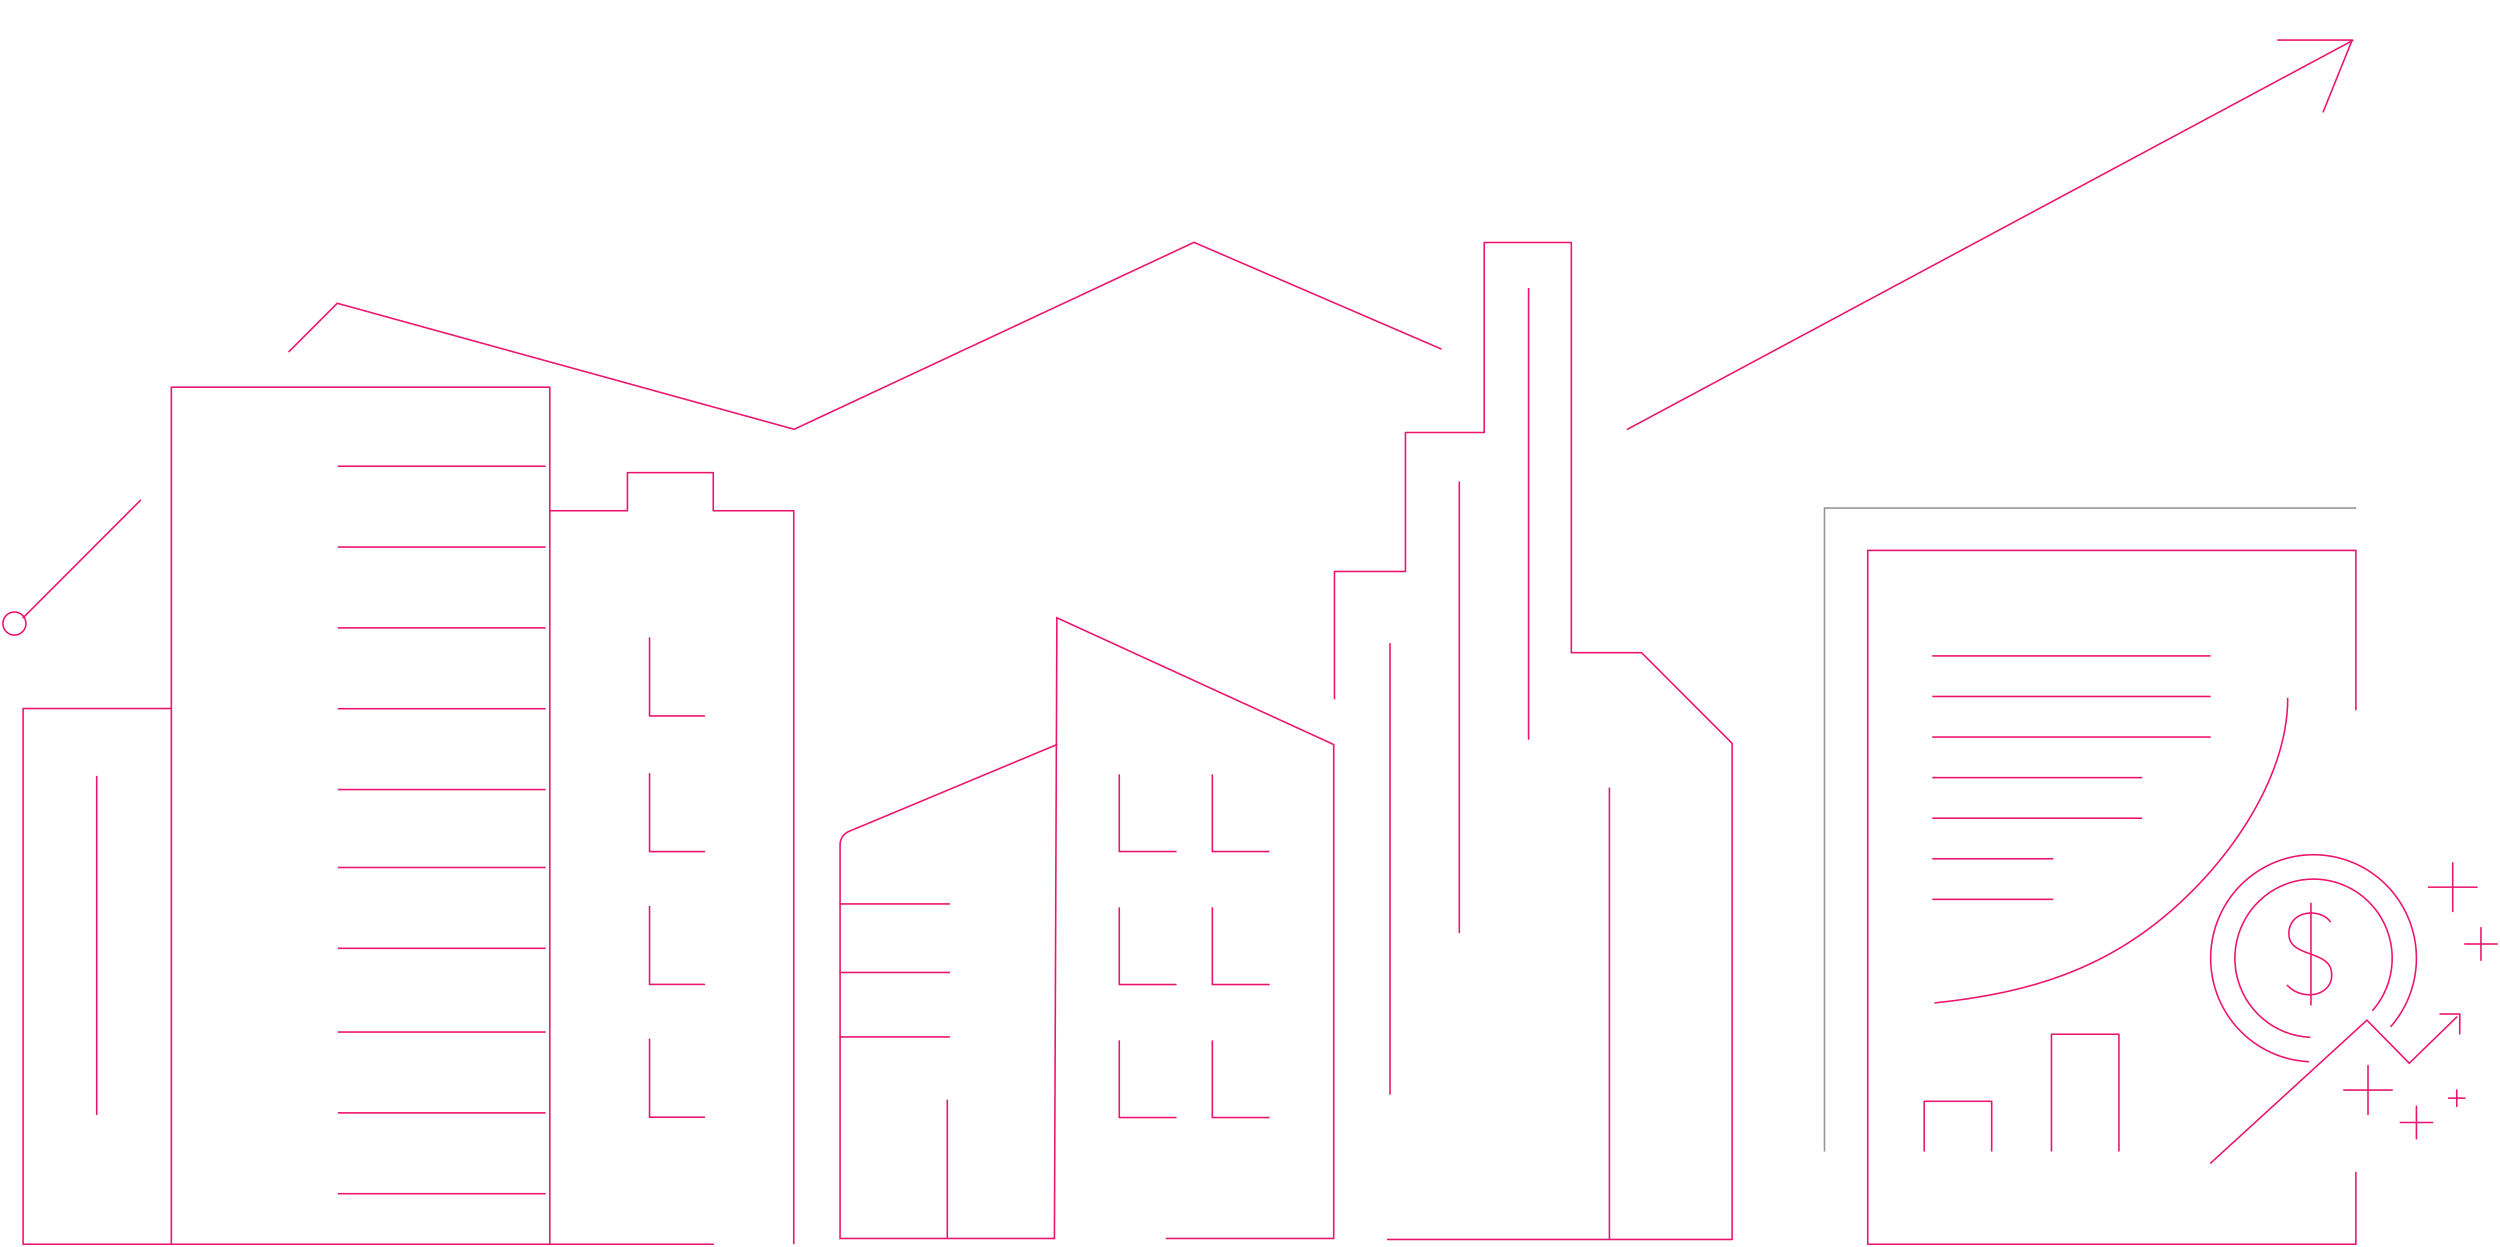 <?xml version="1.0" encoding="UTF-8"?>
<svg width="866px" height="432px" viewBox="0 0 866 432" version="1.1" xmlns="http://www.w3.org/2000/svg" xmlns:xlink="http://www.w3.org/1999/xlink">
    <title>10 Ways to Improve NOI at Multifamily Properties</title>
    <g id="Graphic-Articles" stroke="none" stroke-width="1" fill="none" fill-rule="evenodd">
        <g id="10-Ways-to-Improve-NOI-at-Multifamily-Apartment-Buildings" transform="translate(-287, -1065)" stroke-width="0.55">
            <g id="10-Ways-to-Improve-NOI-at-Multifamily-Properties" transform="translate(288, 1066)">
                <path d="M246.073,430 L7,430 L7,244.438 L58.356,244.438 L58.356,133.132 L189.444,133.132 L189.444,175.919 L216.347,175.919 L216.347,162.718 L246.073,162.718 L246.073,175.919 L273.96,175.919 L273.96,429.759 M461.254,241.011 L461.254,225.799 L461.254,196.95 L485.847,196.95 L485.847,148.817 L513.134,148.817 L513.134,83 L543.308,83 L543.308,225.088 L567.618,225.088 L599,256.5 L599,428.357 L479.706,428.357 M58.356,244.438 L58.356,430 M189.444,175.919 L189.444,430" id="Shape" stroke="#EB146E" stroke-linecap="round" stroke-linejoin="round"></path>
                <line x1="116" y1="160.5" x2="188" y2="160.5" id="Path-303" stroke="#EB146E"></line>
                <line x1="116" y1="188.5" x2="188" y2="188.5" id="Path-303" stroke="#EB146E"></line>
                <line x1="116" y1="216.5" x2="188" y2="216.5" id="Path-303" stroke="#EB146E"></line>
                <line x1="116" y1="244.5" x2="188" y2="244.5" id="Path-303" stroke="#EB146E"></line>
                <line x1="116" y1="272.5" x2="188" y2="272.5" id="Path-303" stroke="#EB146E"></line>
                <line x1="116" y1="299.5" x2="188" y2="299.5" id="Path-303" stroke="#EB146E"></line>
                <line x1="116" y1="327.5" x2="188" y2="327.5" id="Path-303" stroke="#EB146E"></line>
                <line x1="116" y1="356.5" x2="188" y2="356.5" id="Path-303" stroke="#EB146E"></line>
                <line x1="116" y1="384.5" x2="188" y2="384.5" id="Path-303" stroke="#EB146E"></line>
                <line x1="116" y1="412.5" x2="188" y2="412.5" id="Path-303" stroke="#EB146E"></line>
                <polyline id="Path-221" stroke="#EB146E" stroke-linecap="round" stroke-linejoin="round" points="224 267 224 294 243 294"></polyline>
                <polyline id="Path-221" stroke="#EB146E" stroke-linecap="round" stroke-linejoin="round" points="224 220 224 247 243 247"></polyline>
                <polyline id="Path-221" stroke="#EB146E" stroke-linecap="round" stroke-linejoin="round" points="224 313 224 340 243 340"></polyline>
                <polyline id="Path-221" stroke="#EB146E" stroke-linecap="round" stroke-linejoin="round" points="224 359 224 386 243 386"></polyline>
                <g id="Schedule-of-Property-Units-and-Costs" transform="translate(290, 213)" stroke="#EB146E" stroke-linecap="round">
                    <path d="M113.066,215 L171,215 L171,43.912 L75.102,0 L74.25,215 L0,215 L0,78.608 C1.48973069e-14,76.591 1.212,74.771 3.073,73.994 L75.102,43.912 L75.102,43.912" id="Path-218"></path>
                    <line x1="0" y1="99.123" x2="37.844" y2="99.123" id="Path-219"></line>
                    <line x1="0" y1="122.857" x2="37.844" y2="122.857" id="Path-219"></line>
                    <line x1="0" y1="145.195" x2="37.844" y2="145.195" id="Path-219"></line>
                    <line x1="37.143" y1="167.136" x2="37.143" y2="214.604" id="Path-219"></line>
                    <polyline id="Path-221" stroke-linejoin="round" points="96.713 54.448 96.713 80.974 116.336 80.974"></polyline>
                    <polyline id="Path-221" stroke-linejoin="round" points="128.951 54.448 128.951 80.974 148.574 80.974"></polyline>
                    <polyline id="Path-221" stroke-linejoin="round" points="96.713 100.519 96.713 127.045 116.336 127.045"></polyline>
                    <polyline id="Path-221" stroke-linejoin="round" points="128.951 100.519 128.951 127.045 148.574 127.045"></polyline>
                    <polyline id="Path-221" stroke-linejoin="round" points="96.713 146.591 96.713 173.117 116.336 173.117"></polyline>
                    <polyline id="Path-221" stroke-linejoin="round" points="128.951 146.591 128.951 173.117 148.574 173.117"></polyline>
                </g>
                <g id="Group-4" transform="translate(631, 175)">
                    <g id="Group-6" transform="translate(14.976, 14.661)" stroke="#EB146E">
                        <polyline id="Path" stroke-linecap="round" stroke-linejoin="round" points="169.108 215.494 169.108 240.339 0 240.339 0 0 169.108 0 169.108 55.157"></polyline>
                        <g id="Group-5" transform="translate(19.566, 167.598)" stroke-linecap="round" stroke-linejoin="round">
                            <polyline id="Path" points="23.375 40.415 23.375 23.233 0 23.233 0 40.415"></polyline>
                            <polyline id="Path" points="67.448 40.415 67.448 0 44.084 0 44.084 40.415"></polyline>
                        </g>
                        <path d="M18.147,150.059 C45.723,150.043 71.302,146.487 96.151,131.253 C122.697,114.979 147.706,86.116 150.665,57.965" id="Path" stroke-linecap="round" stroke-linejoin="round" transform="translate(84.406, 104.012) rotate(-6) translate(-84.406, -104.012) "></path>
                        <line x1="22.361" y1="106.817" x2="64.289" y2="106.817" id="Path-7"></line>
                        <line x1="22.361" y1="92.762" x2="95.036" y2="92.762" id="Path-7"></line>
                        <line x1="22.361" y1="78.708" x2="95.036" y2="78.708" id="Path-7"></line>
                        <line x1="22.361" y1="64.653" x2="118.795" y2="64.653" id="Path-7"></line>
                        <line x1="22.361" y1="50.598" x2="118.795" y2="50.598" id="Path-7"></line>
                        <line x1="22.361" y1="36.543" x2="118.795" y2="36.543" id="Path-7"></line>
                        <line x1="22.361" y1="120.872" x2="64.289" y2="120.872" id="Path-7"></line>
                    </g>
                    <g id="4.-increase-cash-flow" transform="translate(133.771, 120.073)" stroke="#EB146E" stroke-linecap="round">
                        <path d="M62.468,59.467 C73.368,46.929 74.262,28.44 64.54,14.881 C54.684,1.135 36.61,-3.789 21.208,3.075 C5.806,9.94 -2.715,26.719 0.778,43.3 C4.148,59.295 17.81,70.892 33.892,71.68" id="Path" stroke-linejoin="round"></path>
                        <path d="M56.155,53.908 C64.49,44.32 65.174,30.181 57.74,19.813 C50.203,9.301 36.381,5.535 24.603,10.785 C12.826,16.034 6.309,28.865 8.981,41.545 C11.558,53.776 22.005,62.645 34.303,63.247" id="Path" stroke-linejoin="round"></path>
                        <polyline id="Path-173" points="0 106.817 54.129 57.323 68.788 72.228 85.253 56.22"></polyline>
                        <polyline id="Path" stroke-linejoin="round" transform="translate(84.575, 56.916) rotate(-135) translate(-84.575, -56.916) " points="79.735 54.478 84.567 59.353 89.416 54.548"></polyline>
                        <g id="$" transform="translate(26.554, 16.866)" stroke-linejoin="round">
                            <path d="M14.9,6.323 C14.9,6.323 12.961,3.336 8.176,3.336 C3.39,3.336 0.536,6.615 0.536,10.298 C0.536,13.982 2.452,15.626 8.176,17.585 C13.694,19.455 15.373,21.269 15.373,24.993 C15.373,29.106 11.7,31.632 7.884,31.632 C4.929,31.738 2.068,30.563 0,28.393" id="Path"></path>
                            <line x1="8.191" y1="0" x2="8.191" y2="35.137" id="Path"></line>
                        </g>
                        <path d="M46.12,81.519 L62.892,81.519 M54.506,73.086 L54.506,89.951" id="Combined-Shape" stroke-linejoin="round"></path>
                        <path d="M75.47,11.244 L92.241,11.244 M83.855,2.811 L83.855,19.677" id="Combined-Shape" stroke-linejoin="round"></path>
                        <path d="M82.458,84.329 L88.048,84.329 M85.253,81.519 L85.253,87.14" id="Combined-Shape" stroke-linejoin="round"></path>
                        <path d="M88.048,30.921 L99.229,30.921 M93.639,25.299 L93.639,36.543" id="Combined-Shape" stroke-linejoin="round"></path>
                        <path d="M65.687,92.762 L76.867,92.762 M71.277,87.14 L71.277,98.384" id="Combined-Shape" stroke-linejoin="round"></path>
                    </g>
                    <polyline id="Path-302" stroke="#939598" stroke-linecap="round" points="184 0 0 0 0 222.674"></polyline>
                </g>
                <line x1="528.5" y1="99" x2="528.5" y2="255" id="Path-298" stroke="#EB146E" stroke-linecap="round" stroke-linejoin="round"></line>
                <line x1="556.5" y1="272" x2="556.5" y2="428" id="Path-298" stroke="#EB146E" stroke-linecap="round" stroke-linejoin="round"></line>
                <line x1="504.5" y1="166" x2="504.5" y2="322" id="Path-298" stroke="#EB146E" stroke-linecap="round" stroke-linejoin="round"></line>
                <line x1="480.5" y1="222" x2="480.5" y2="378" id="Path-298" stroke="#EB146E" stroke-linecap="round" stroke-linejoin="round"></line>
                <line x1="32.5" y1="268" x2="32.5" y2="385" id="Path-304" stroke="#EB146E" stroke-linecap="round"></line>
                <path d="M7,213 L47.648,172.307 M99.096,120.8 L115.822,104.056 L274.066,147.705 L412.578,82.954 L498.179,119.868 M562.732,147.705 L814,13" id="Shape" stroke="#EB146E" stroke-linecap="round"></path>
                <polyline id="Path-305" stroke="#EB146E" stroke-linecap="round" stroke-linejoin="round" transform="translate(802.333, 18.863) rotate(-315) translate(-802.333, -18.863) " points="787.988 24.748 806.205 6.531 816.677 31.194"></polyline>
                <circle id="Oval" stroke="#EB146E" cx="4" cy="215" r="4"></circle>
            </g>
        </g>
    </g>
</svg>